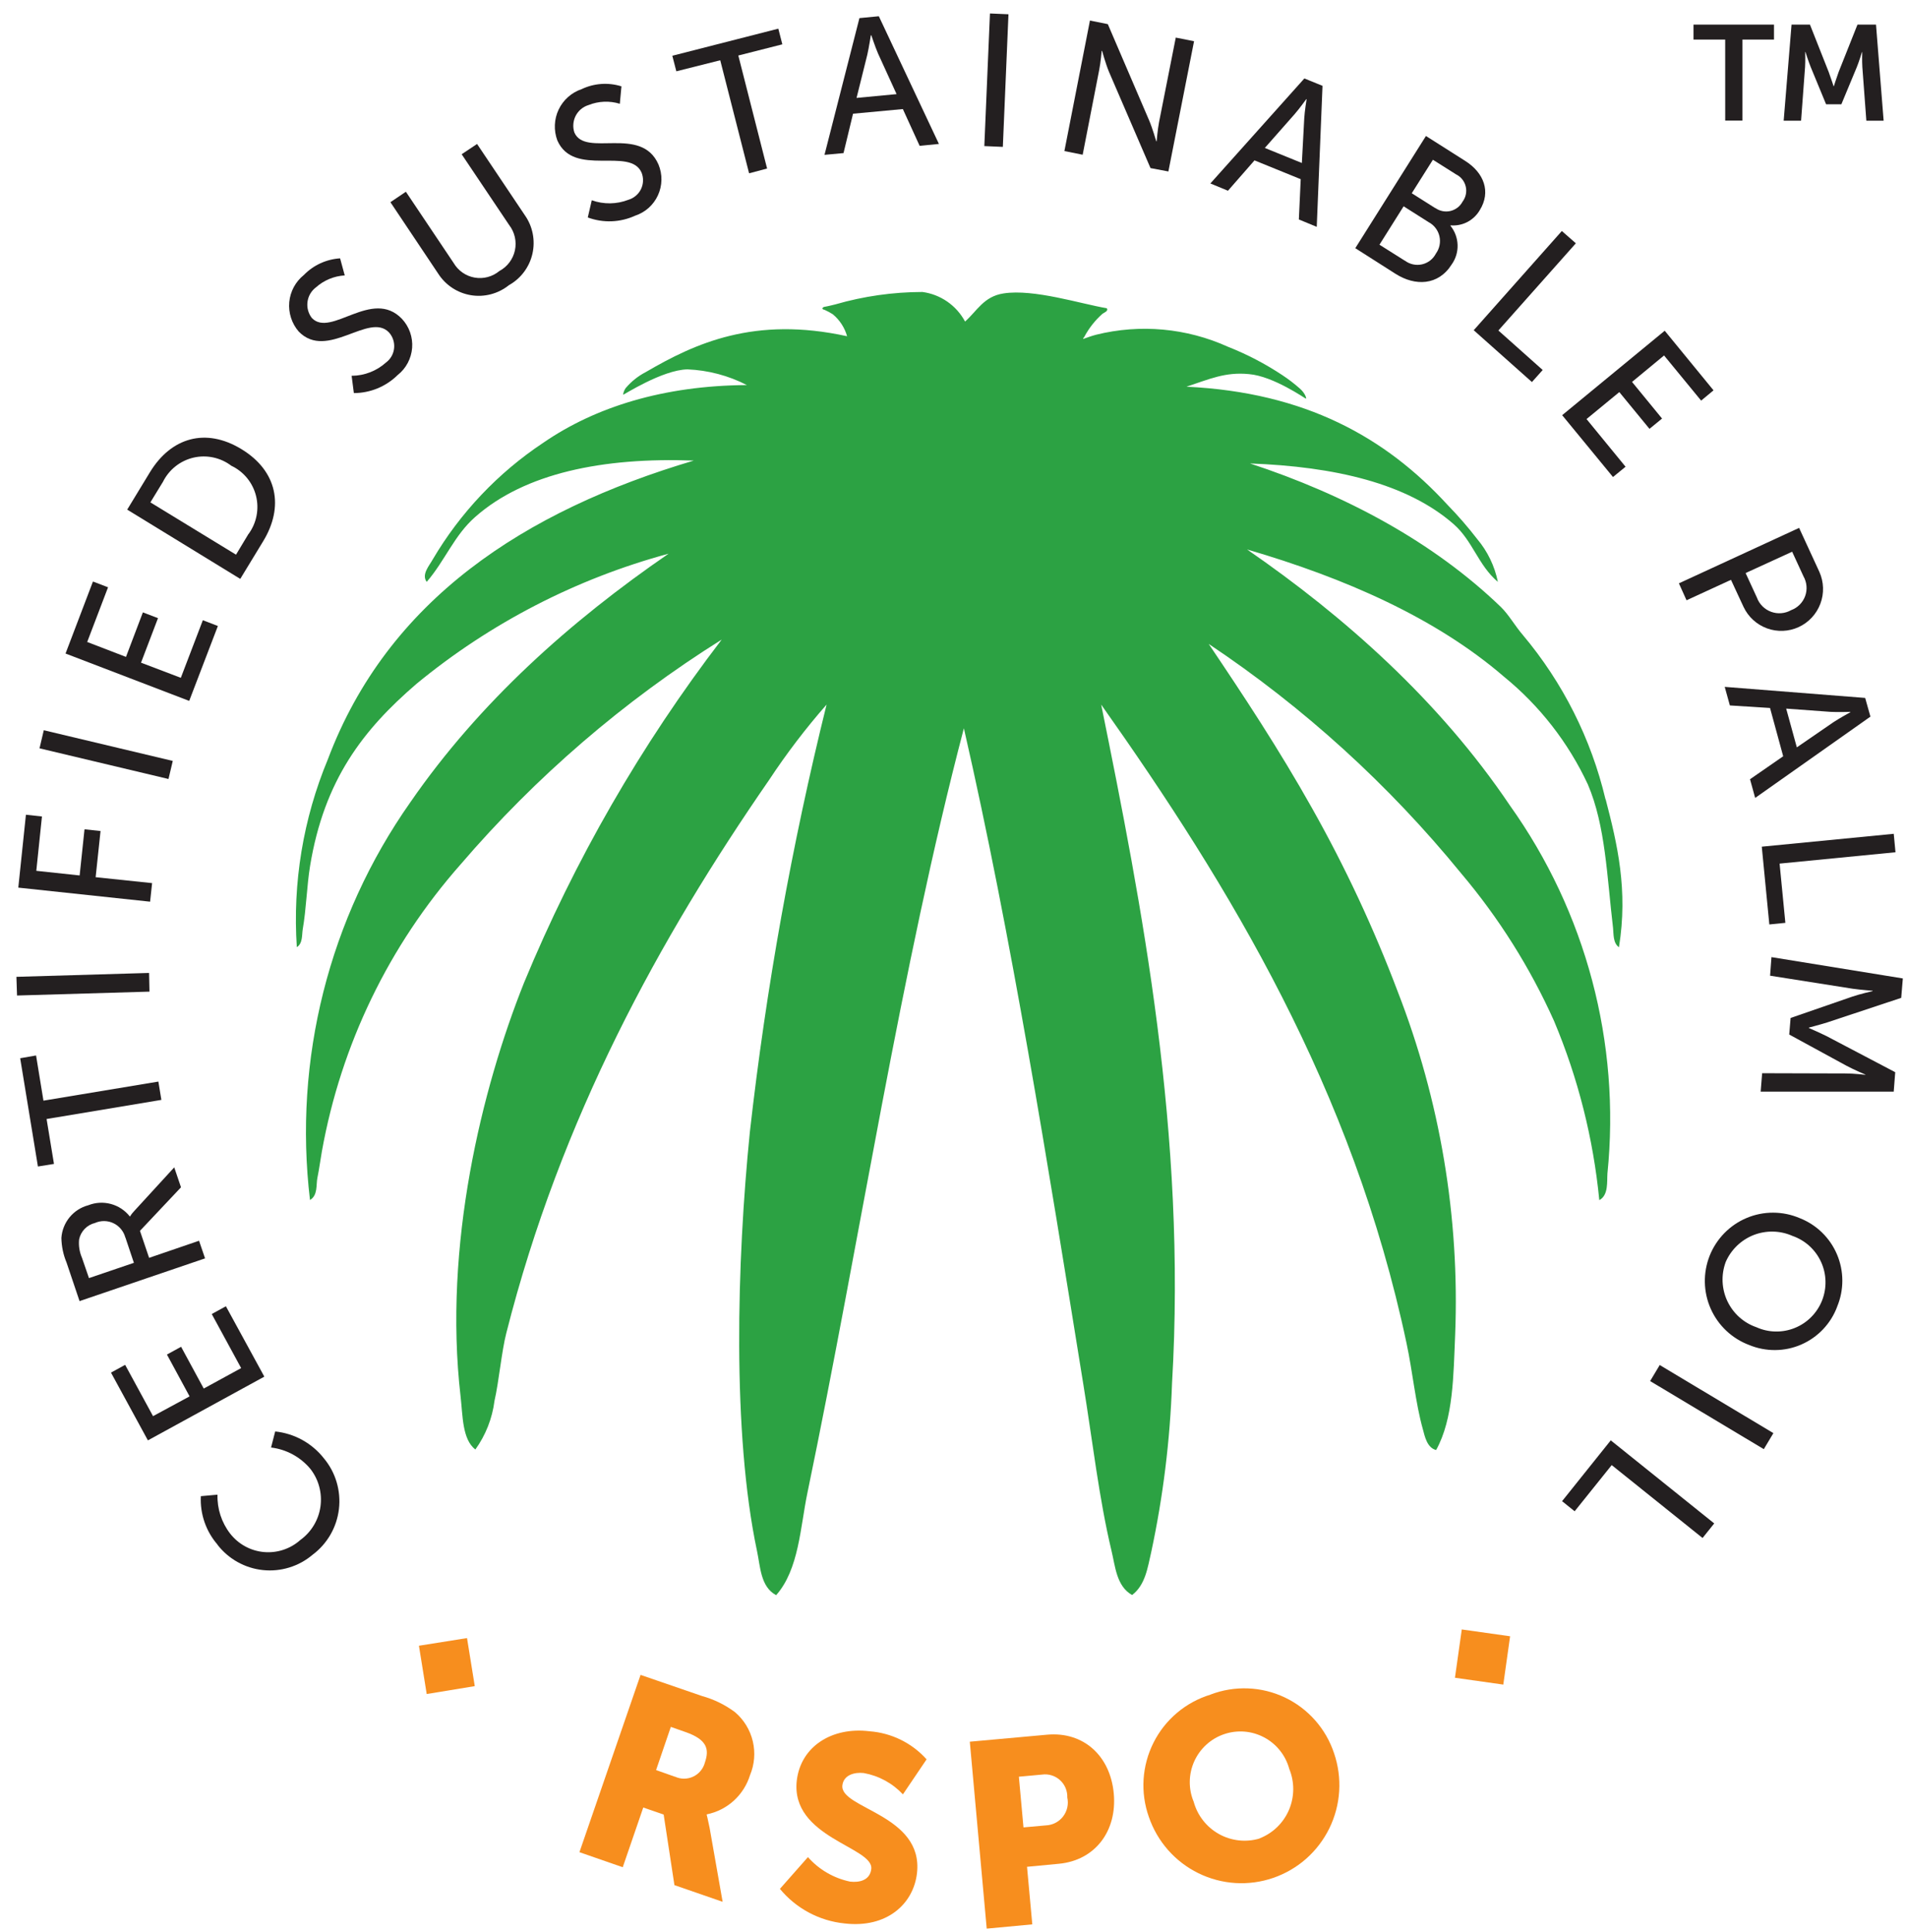 <svg width="79" height="80" viewBox="0 0 79 80" fill="none" xmlns="http://www.w3.org/2000/svg">
<g id="rspo_logo-trademark-colour 1" clip-path="url(#clip0_7799_25383)">
<g id="c">
<g id="Group 644">
<path id="Path 1492" d="M9.015 63.973C8.532 63.419 8.283 62.698 8.32 61.962L9.01 61.9C8.993 62.482 9.178 63.051 9.533 63.511C9.702 63.727 9.912 63.907 10.153 64.039C10.393 64.171 10.658 64.251 10.931 64.276C11.203 64.301 11.478 64.269 11.738 64.183C11.999 64.097 12.238 63.959 12.443 63.776C12.668 63.613 12.858 63.406 13.001 63.167C13.144 62.929 13.238 62.664 13.276 62.388C13.314 62.112 13.296 61.832 13.223 61.563C13.151 61.294 13.024 61.043 12.852 60.825C12.442 60.337 11.862 60.023 11.229 59.947L11.4 59.282C11.793 59.323 12.175 59.442 12.521 59.633C12.868 59.824 13.172 60.083 13.417 60.394C13.658 60.683 13.838 61.018 13.945 61.379C14.052 61.74 14.085 62.119 14.041 62.493C13.997 62.867 13.878 63.228 13.69 63.554C13.502 63.88 13.25 64.164 12.948 64.389C12.666 64.628 12.337 64.808 11.983 64.916C11.63 65.025 11.257 65.061 10.889 65.022C10.521 64.983 10.165 64.87 9.841 64.689C9.518 64.509 9.235 64.265 9.008 63.972" fill="#231F20"/>
<path id="Path 1493" d="M6.127 59.651L4.598 56.845L5.184 56.523L6.34 58.648L7.854 57.829L6.916 56.097L7.502 55.775L8.44 57.505L9.99 56.658L8.772 54.419L9.358 54.097L10.95 57.012L6.127 59.651Z" fill="#231F20"/>
<path id="Path 1494" d="M3.294 53.879L2.756 52.284C2.621 51.961 2.549 51.615 2.543 51.265C2.565 50.952 2.684 50.653 2.884 50.41C3.084 50.168 3.354 49.994 3.658 49.914C3.956 49.796 4.284 49.777 4.594 49.861C4.903 49.944 5.178 50.125 5.377 50.377H5.388C5.44 50.29 5.503 50.21 5.574 50.138L7.218 48.345L7.498 49.171L5.798 50.974L6.177 52.092L8.246 51.384L8.495 52.114L3.294 53.884V53.879ZM5.192 51.25C5.158 51.122 5.096 51.003 5.012 50.901C4.928 50.798 4.822 50.716 4.703 50.659C4.584 50.601 4.453 50.571 4.321 50.569C4.189 50.567 4.058 50.593 3.937 50.647C3.773 50.687 3.624 50.772 3.507 50.893C3.39 51.014 3.31 51.166 3.277 51.331C3.251 51.59 3.293 51.851 3.396 52.09L3.686 52.931L5.547 52.298L5.195 51.248L5.192 51.25Z" fill="#231F20"/>
<path id="Path 1495" d="M1.93 46.342L2.236 48.202L1.571 48.309L0.836 43.826L1.494 43.711L1.8 45.582L6.561 44.792L6.685 45.55L1.93 46.342Z" fill="#231F20"/>
<path id="Path 1496" d="M0.706 41.228L0.68 40.454L6.176 40.293L6.192 41.067L0.706 41.228Z" fill="#231F20"/>
<path id="Path 1497" d="M0.758 36.76L1.074 33.741L1.738 33.814L1.504 36.064L3.299 36.256L3.501 34.344L4.165 34.416L3.962 36.328L6.301 36.573L6.218 37.342L0.758 36.76Z" fill="#231F20"/>
<path id="Rectangle 387" d="M1.814 30.242L1.637 30.991L6.98 32.261L7.157 31.513L1.814 30.242Z" fill="#231F20"/>
<path id="Path 1498" d="M2.715 27.065L3.851 24.083L4.476 24.322L3.612 26.587L5.219 27.205L5.919 25.361L6.545 25.6L5.842 27.444L7.491 28.071L8.403 25.686L9.026 25.925L7.838 29.027L2.715 27.065Z" fill="#231F20"/>
<path id="Path 1499" d="M5.266 21.111L6.214 19.552C7.091 18.118 8.522 17.698 10.005 18.602C11.488 19.506 11.776 20.981 10.902 22.415L9.953 23.974L5.271 21.106L5.266 21.111ZM10.293 22.119C10.459 21.895 10.573 21.636 10.627 21.362C10.681 21.088 10.674 20.806 10.606 20.535C10.538 20.264 10.411 20.012 10.234 19.796C10.057 19.581 9.835 19.407 9.582 19.288C9.361 19.12 9.106 19.003 8.834 18.945C8.562 18.887 8.281 18.89 8.011 18.953C7.741 19.017 7.488 19.139 7.27 19.312C7.052 19.485 6.875 19.704 6.751 19.953L6.23 20.805L9.777 22.971L10.29 22.119H10.293Z" fill="#231F20"/>
<path id="Path 1500" d="M14.577 15.563C15.1 15.558 15.603 15.362 15.992 15.012C16.087 14.941 16.165 14.852 16.223 14.749C16.28 14.646 16.316 14.532 16.327 14.415C16.338 14.298 16.325 14.179 16.288 14.067C16.251 13.955 16.191 13.852 16.112 13.765C15.287 12.908 13.55 14.944 12.373 13.729C12.23 13.563 12.122 13.37 12.055 13.161C11.988 12.953 11.963 12.732 11.983 12.514C12.003 12.296 12.067 12.084 12.17 11.891C12.274 11.698 12.415 11.527 12.586 11.39C12.984 10.981 13.52 10.735 14.089 10.699L14.281 11.406C13.837 11.432 13.415 11.608 13.083 11.905C12.989 11.977 12.909 12.067 12.85 12.17C12.791 12.273 12.753 12.387 12.738 12.505C12.723 12.623 12.731 12.743 12.763 12.857C12.794 12.972 12.848 13.079 12.922 13.173C13.715 13.994 15.416 11.92 16.65 13.204C16.8 13.364 16.915 13.554 16.988 13.761C17.06 13.968 17.09 14.188 17.073 14.406C17.056 14.625 16.994 14.838 16.891 15.032C16.788 15.226 16.646 15.396 16.474 15.531C15.99 16.009 15.338 16.278 14.659 16.279L14.566 15.558L14.577 15.563Z" fill="#231F20"/>
<path id="Path 1501" d="M16.176 8.372L16.814 7.941L18.793 10.892C18.886 11.05 19.012 11.186 19.162 11.29C19.312 11.395 19.483 11.465 19.663 11.496C19.843 11.528 20.028 11.52 20.204 11.473C20.381 11.426 20.545 11.341 20.686 11.225C20.849 11.137 20.991 11.016 21.103 10.868C21.214 10.72 21.292 10.55 21.331 10.369C21.37 10.188 21.369 10 21.328 9.82C21.288 9.639 21.208 9.47 21.095 9.323L19.125 6.388L19.763 5.962L21.738 8.907C21.901 9.136 22.013 9.397 22.068 9.673C22.123 9.949 22.119 10.233 22.057 10.507C21.995 10.781 21.876 11.039 21.707 11.264C21.539 11.489 21.325 11.675 21.08 11.812C20.861 11.987 20.608 12.115 20.337 12.186C20.067 12.257 19.784 12.271 19.507 12.225C19.231 12.179 18.967 12.076 18.733 11.921C18.5 11.767 18.301 11.565 18.15 11.328L16.176 8.377V8.372Z" fill="#231F20"/>
<path id="Path 1502" d="M24.515 8.294C25.008 8.47 25.547 8.463 26.035 8.273C26.147 8.24 26.251 8.183 26.34 8.107C26.43 8.031 26.503 7.938 26.554 7.832C26.605 7.726 26.634 7.611 26.638 7.494C26.642 7.377 26.622 7.26 26.579 7.151C26.102 6.06 23.769 7.364 23.088 5.815C23.012 5.61 22.977 5.391 22.986 5.172C22.995 4.952 23.048 4.737 23.142 4.539C23.236 4.341 23.369 4.163 23.533 4.018C23.697 3.872 23.888 3.761 24.096 3.691C24.611 3.446 25.2 3.405 25.744 3.576L25.677 4.298C25.252 4.167 24.794 4.186 24.381 4.351C24.267 4.385 24.161 4.443 24.07 4.519C23.978 4.596 23.903 4.69 23.848 4.796C23.794 4.902 23.761 5.018 23.752 5.137C23.742 5.256 23.757 5.375 23.795 5.489C24.251 6.533 26.564 5.175 27.279 6.813C27.363 7.016 27.405 7.233 27.401 7.452C27.397 7.671 27.348 7.887 27.257 8.086C27.166 8.285 27.035 8.463 26.872 8.609C26.709 8.754 26.517 8.865 26.31 8.933C25.692 9.216 24.987 9.242 24.35 9.006L24.515 8.294Z" fill="#231F20"/>
<path id="Path 1503" d="M29.837 2.496L28.018 2.953L27.852 2.309L32.243 1.187L32.409 1.836L30.586 2.299L31.778 6.98L31.032 7.177L29.837 2.496Z" fill="#231F20"/>
<path id="Path 1504" d="M37.402 4.517L35.338 4.709L34.944 6.34L34.156 6.413L35.603 0.75L36.407 0.673L38.896 5.961L38.097 6.039L37.402 4.517ZM36.075 1.462C36.075 1.462 35.997 1.971 35.93 2.263L35.484 4.055L37.142 3.898L36.376 2.221C36.256 1.945 36.096 1.462 36.096 1.462H36.08H36.075Z" fill="#231F20"/>
<path id="Rectangle 388" d="M41.01 0.558L40.777 6.05L41.544 6.083L41.777 0.591L41.01 0.558Z" fill="#231F20"/>
<path id="Path 1505" d="M45.146 0.849L45.893 1L47.604 4.985C47.744 5.312 47.899 5.852 47.899 5.852H47.915C47.915 5.852 47.956 5.364 48.013 5.069L48.708 1.557L49.465 1.708L48.402 7.101L47.661 6.961L45.945 2.984C45.803 2.645 45.655 2.106 45.655 2.106H45.639C45.639 2.106 45.597 2.595 45.535 2.901L44.851 6.408L44.094 6.257L45.151 0.859L45.146 0.849Z" fill="#231F20"/>
<path id="Path 1506" d="M53.884 7.421L51.969 6.642L50.87 7.899L50.141 7.598L54.035 3.249L54.787 3.555L54.548 9.395L53.807 9.089L53.884 7.418V7.421ZM54.118 4.101C54.118 4.101 53.817 4.519 53.62 4.74L52.397 6.127L53.931 6.75L54.03 4.906C54.045 4.615 54.128 4.106 54.128 4.106H54.113L54.118 4.101Z" fill="#231F20"/>
<path id="Path 1507" d="M59.075 5.634L60.697 6.663C61.479 7.157 61.771 7.946 61.304 8.699C61.183 8.908 61.005 9.079 60.792 9.192C60.578 9.304 60.336 9.353 60.096 9.333L60.085 9.348C60.268 9.573 60.373 9.852 60.382 10.142C60.392 10.432 60.306 10.717 60.137 10.953C59.583 11.831 58.623 11.857 57.809 11.338L56.145 10.278L59.074 5.628L59.075 5.634ZM58.198 10.793C58.298 10.869 58.414 10.922 58.536 10.949C58.659 10.976 58.786 10.975 58.909 10.948C59.031 10.92 59.146 10.866 59.246 10.789C59.345 10.712 59.426 10.614 59.484 10.502C59.558 10.4 59.609 10.284 59.635 10.16C59.66 10.036 59.659 9.909 59.631 9.786C59.603 9.663 59.549 9.547 59.473 9.447C59.396 9.346 59.3 9.263 59.189 9.204L58.147 8.544L57.146 10.134L58.193 10.794L58.198 10.793ZM59.464 8.616C59.553 8.68 59.655 8.723 59.762 8.744C59.869 8.765 59.98 8.763 60.086 8.738C60.192 8.713 60.292 8.665 60.379 8.599C60.466 8.532 60.537 8.448 60.589 8.351C60.655 8.263 60.702 8.161 60.724 8.053C60.747 7.945 60.746 7.833 60.72 7.725C60.695 7.618 60.647 7.517 60.578 7.43C60.51 7.344 60.423 7.273 60.324 7.224L59.36 6.616L58.484 8.003L59.453 8.616L59.464 8.616Z" fill="#231F20"/>
<path id="Path 1508" d="M64.701 9.567L65.282 10.076L62.072 13.687L63.908 15.323L63.462 15.822L61.051 13.676L64.701 9.567Z" fill="#231F20"/>
<path id="Path 1509" d="M68.963 13.697L70.985 16.165L70.472 16.591L68.936 14.721L67.609 15.817L68.853 17.334L68.332 17.76L67.082 16.238L65.724 17.355L67.341 19.329L66.82 19.755L64.715 17.194L68.963 13.697Z" fill="#231F20"/>
<path id="Path 1510" d="M74.529 21.859L75.371 23.686C75.557 24.102 75.572 24.576 75.411 25.003C75.251 25.43 74.929 25.777 74.516 25.968C74.102 26.159 73.629 26.179 73.201 26.023C72.773 25.867 72.424 25.548 72.229 25.135L71.708 24.013L69.867 24.86L69.551 24.158L74.537 21.859H74.529ZM72.782 24.747C72.831 24.883 72.909 25.005 73.011 25.107C73.112 25.208 73.235 25.287 73.369 25.336C73.504 25.386 73.648 25.406 73.791 25.394C73.934 25.383 74.073 25.34 74.197 25.27C74.331 25.221 74.452 25.144 74.553 25.043C74.653 24.943 74.731 24.821 74.78 24.688C74.829 24.554 74.848 24.412 74.836 24.27C74.824 24.128 74.781 23.99 74.711 23.867L74.242 22.849L72.314 23.732L72.782 24.747Z" fill="#231F20"/>
<path id="Path 1511" d="M73.871 31.32L73.326 29.32L71.662 29.215L71.449 28.446L77.267 28.904L77.485 29.678L72.71 33.045L72.497 32.271L73.871 31.32ZM76.645 29.481C76.645 29.481 76.132 29.497 75.836 29.481L73.995 29.346L74.436 30.951L75.955 29.907C76.199 29.746 76.65 29.497 76.65 29.497V29.481H76.645Z" fill="#231F20"/>
<path id="Path 1512" d="M78.451 34.531L78.523 35.295L73.722 35.765L73.961 38.218L73.297 38.285L72.984 35.064L78.451 34.531Z" fill="#231F20"/>
<path id="Path 1513" d="M78.828 40.515L78.76 41.325L75.696 42.342C75.383 42.441 74.939 42.555 74.939 42.555V42.576C74.939 42.576 75.359 42.757 75.655 42.903L78.512 44.404L78.45 45.21H72.938L72.999 44.446L76.468 44.456C76.805 44.456 77.277 44.513 77.277 44.513V44.503C77.277 44.503 76.784 44.294 76.496 44.138L74.121 42.844L74.178 42.158L76.731 41.275C77.031 41.17 77.576 41.046 77.576 41.046V41.031C77.576 41.031 77.088 40.994 76.752 40.947L73.328 40.407L73.385 39.638L78.83 40.521L78.828 40.515Z" fill="#231F20"/>
<path id="Path 1514" d="M76.106 54.118C75.976 54.465 75.777 54.782 75.522 55.051C75.267 55.32 74.96 55.534 74.621 55.682C74.282 55.83 73.916 55.908 73.546 55.911C73.176 55.915 72.808 55.844 72.466 55.703C72.114 55.572 71.791 55.371 71.516 55.113C71.242 54.855 71.022 54.545 70.869 54.2C70.716 53.856 70.633 53.484 70.626 53.108C70.618 52.731 70.686 52.356 70.824 52.006C70.963 51.656 71.171 51.337 71.434 51.068C71.698 50.799 72.012 50.585 72.359 50.44C72.707 50.294 73.079 50.22 73.455 50.221C73.832 50.222 74.204 50.298 74.55 50.445C74.896 50.58 75.211 50.782 75.477 51.041C75.743 51.299 75.955 51.608 76.1 51.95C76.245 52.292 76.32 52.66 76.321 53.031C76.322 53.403 76.249 53.77 76.106 54.113M71.486 52.274C71.391 52.535 71.348 52.811 71.361 53.089C71.374 53.365 71.441 53.637 71.56 53.888C71.679 54.138 71.846 54.363 72.052 54.548C72.259 54.733 72.499 54.875 72.761 54.965C73.012 55.078 73.282 55.139 73.557 55.143C73.831 55.148 74.104 55.097 74.358 54.993C74.612 54.89 74.843 54.736 75.036 54.54C75.229 54.345 75.381 54.112 75.482 53.857C75.582 53.601 75.631 53.327 75.623 53.052C75.616 52.777 75.553 52.507 75.438 52.257C75.323 52.007 75.159 51.783 74.956 51.599C74.752 51.414 74.514 51.273 74.254 51.183C74.001 51.071 73.728 51.01 73.452 51.005C73.175 50.999 72.9 51.048 72.642 51.149C72.385 51.251 72.15 51.403 71.951 51.596C71.753 51.789 71.594 52.019 71.485 52.274" fill="#231F20"/>
<path id="Rectangle 389" d="M68.756 56.531L68.359 57.195L73.068 60.015L73.465 59.351L68.756 56.531Z" fill="#231F20"/>
<path id="Path 1515" d="M71.014 63.091L70.531 63.694L66.767 60.675L65.232 62.587L64.711 62.169L66.728 59.65L71.014 63.091Z" fill="#231F20"/>
<g id="Group 643">
<path id="Path 1516" d="M26.53 69.361L29.083 70.239C29.577 70.375 30.041 70.603 30.452 70.91C30.818 71.223 31.075 71.644 31.186 72.114C31.297 72.583 31.256 73.075 31.069 73.52C30.943 73.926 30.71 74.291 30.395 74.576C30.08 74.861 29.694 75.056 29.277 75.14V75.161C29.277 75.161 29.324 75.337 29.397 75.701L29.936 78.761L27.939 78.07L27.493 75.147L26.648 74.856L25.798 77.329L24.004 76.706L26.534 69.37L26.53 69.361ZM27.956 73.575C28.075 73.631 28.204 73.661 28.335 73.661C28.466 73.661 28.596 73.633 28.715 73.577C28.834 73.522 28.939 73.44 29.023 73.339C29.107 73.238 29.168 73.12 29.201 72.993C29.392 72.442 29.294 72.042 28.397 71.73L27.79 71.517L27.179 73.305L27.957 73.58L27.956 73.575Z" fill="#F78E1E"/>
<path id="Path 1517" d="M33.47 76.91C33.927 77.427 34.538 77.782 35.212 77.924C35.601 77.971 36.041 77.871 36.093 77.402C36.202 76.487 32.734 76.108 33.008 73.734C33.179 72.31 34.486 71.51 36.016 71.698C36.926 71.764 37.776 72.181 38.385 72.861L37.405 74.311C36.973 73.85 36.404 73.54 35.782 73.428C35.398 73.386 34.949 73.505 34.897 73.937C34.783 74.908 38.267 75.142 37.987 77.579C37.837 78.862 36.727 79.859 34.99 79.657C33.943 79.552 32.979 79.037 32.309 78.225L33.47 76.91Z" fill="#F78E1E"/>
<path id="Path 1518" d="M40.176 72.13L43.38 71.84C44.884 71.705 45.994 72.713 46.139 74.271C46.284 75.83 45.366 77.046 43.863 77.186L42.546 77.311L42.764 79.695L40.876 79.872L40.176 72.136V72.13ZM43.328 75.596C43.467 75.59 43.602 75.554 43.725 75.49C43.848 75.427 43.956 75.337 44.04 75.227C44.124 75.117 44.184 74.989 44.214 74.854C44.244 74.718 44.244 74.578 44.214 74.442C44.219 74.308 44.195 74.173 44.143 74.048C44.091 73.924 44.012 73.812 43.912 73.722C43.812 73.631 43.694 73.563 43.565 73.524C43.436 73.484 43.3 73.473 43.167 73.492L42.208 73.58L42.399 75.679L43.328 75.596Z" fill="#F78E1E"/>
<path id="Path 1519" d="M50.148 70.178C50.642 69.989 51.17 69.902 51.699 69.923C52.228 69.943 52.747 70.071 53.225 70.298C53.704 70.526 54.131 70.847 54.482 71.245C54.833 71.642 55.099 72.106 55.266 72.61C55.439 73.115 55.51 73.648 55.477 74.181C55.444 74.714 55.306 75.235 55.072 75.714C54.837 76.193 54.511 76.622 54.112 76.975C53.712 77.328 53.247 77.598 52.743 77.771C52.24 77.944 51.707 78.016 51.175 77.983C50.644 77.949 50.124 77.811 49.645 77.576C49.167 77.342 48.739 77.015 48.387 76.615C48.035 76.214 47.765 75.749 47.592 75.244C47.415 74.744 47.341 74.213 47.375 73.683C47.409 73.154 47.55 72.637 47.789 72.164C48.028 71.69 48.36 71.27 48.766 70.93C49.171 70.589 49.642 70.334 50.148 70.18M52.18 76.134C52.451 76.028 52.699 75.87 52.908 75.667C53.117 75.464 53.283 75.222 53.398 74.954C53.512 74.686 53.572 74.397 53.574 74.106C53.576 73.814 53.52 73.525 53.409 73.256C53.334 72.978 53.203 72.719 53.023 72.495C52.844 72.27 52.621 72.085 52.367 71.951C52.114 71.816 51.836 71.735 51.55 71.712C51.264 71.69 50.976 71.727 50.705 71.82C50.433 71.913 50.184 72.061 49.972 72.255C49.76 72.449 49.59 72.684 49.472 72.946C49.355 73.208 49.292 73.492 49.288 73.779C49.284 74.067 49.339 74.352 49.45 74.617C49.527 74.899 49.659 75.162 49.839 75.391C50.019 75.621 50.242 75.812 50.497 75.954C50.751 76.096 51.032 76.185 51.321 76.217C51.61 76.249 51.903 76.222 52.182 76.139" fill="#F78E1E"/>
<path id="Path 1520" fill-rule="evenodd" clip-rule="evenodd" d="M19.668 69.829L17.677 70.156L17.355 68.156L19.347 67.839L19.668 69.829Z" fill="#F78E1E"/>
<path id="Rectangle 390" d="M60.556 67.481L60.273 69.482L62.276 69.765L62.558 67.764L60.556 67.481Z" fill="#F78E1E"/>
</g>
<path id="Path 1521" d="M66.51 33.102C65.916 30.598 64.744 28.269 63.089 26.301C62.751 25.907 62.502 25.455 62.176 25.138C59.366 22.431 55.71 20.483 51.784 19.194C55.3 19.324 58.287 20.02 60.215 21.703C61.009 22.395 61.232 23.403 62.051 24.098C61.919 23.444 61.625 22.834 61.195 22.324C60.815 21.831 60.406 21.36 59.971 20.914C57.399 18.108 54.066 16.248 49.15 16.015C50.103 15.701 50.757 15.397 51.737 15.493C52.753 15.576 54.075 16.511 54.102 16.511C54.128 16.511 54.081 16.293 53.841 16.085C53.614 15.885 53.373 15.701 53.12 15.534C52.413 15.066 51.659 14.672 50.87 14.361C49.157 13.585 47.234 13.41 45.41 13.862C45.229 13.909 45.045 13.976 44.871 14.038C44.871 13.986 44.918 13.971 44.933 13.924C45.121 13.578 45.368 13.266 45.662 13.004C45.719 12.952 45.937 12.885 45.849 12.765C44.791 12.589 42.827 11.954 41.571 12.152C40.751 12.277 40.472 12.883 39.979 13.316C39.802 12.987 39.55 12.704 39.243 12.491C38.936 12.278 38.584 12.142 38.214 12.092C36.993 12.094 35.778 12.267 34.605 12.606C34.605 12.606 34.278 12.689 34.164 12.705C34.133 12.705 34.071 12.736 34.071 12.777C34.071 12.819 34.133 12.819 34.164 12.834C34.281 12.886 34.393 12.947 34.501 13.016C34.786 13.252 34.992 13.569 35.092 13.925C31.255 13.084 28.797 14.216 26.757 15.406C26.436 15.572 26.15 15.8 25.917 16.076C25.861 16.157 25.825 16.249 25.813 16.347C25.813 16.373 27.43 15.318 28.478 15.297C29.336 15.332 30.177 15.554 30.941 15.947C27.488 15.968 24.657 16.856 22.505 18.337C20.63 19.582 19.063 21.237 17.92 23.179C17.791 23.418 17.448 23.791 17.677 24.098C18.439 23.215 18.817 22.167 19.694 21.402C21.742 19.599 24.962 18.934 28.742 19.074C21.716 21.157 16.064 24.852 13.582 31.446C12.559 33.904 12.119 36.566 12.296 39.224C12.545 39.078 12.504 38.709 12.54 38.493C12.69 37.63 12.71 36.69 12.845 35.864C13.431 32.3 15.039 30.226 17.248 28.325C20.309 25.803 23.872 23.964 27.698 22.93C23.638 25.72 19.863 29.076 17.001 33.222C13.63 38.01 12.148 43.879 12.842 49.697C13.174 49.505 13.091 49.053 13.148 48.782C13.226 48.403 13.273 48.024 13.335 47.681C14.126 43.267 16.114 39.157 19.08 35.799C22.197 32.166 25.843 29.028 29.897 26.488C26.56 30.846 23.807 35.623 21.709 40.698C19.956 45.088 18.359 51.587 19.08 57.832C19.173 58.638 19.147 59.607 19.692 60.03C20.12 59.435 20.393 58.742 20.485 58.014C20.666 57.231 20.78 55.962 20.973 55.214C23.229 46.303 27.329 38.853 31.857 32.307C32.58 31.211 33.377 30.166 34.242 29.179C32.799 35.004 31.737 40.917 31.064 46.88C30.524 52.221 30.328 59.356 31.359 64.228C31.499 64.877 31.504 65.719 32.153 66.062C33.101 64.992 33.153 63.236 33.449 61.822C35.653 51.213 37.304 40.167 39.93 30.161C41.901 38.765 43.399 48.17 44.882 57.354C45.256 59.651 45.53 62.071 46.044 64.217C46.2 64.851 46.246 65.693 46.899 66.056C47.449 65.638 47.542 64.923 47.692 64.274C48.184 61.977 48.472 59.64 48.553 57.292C49.16 46.956 47.298 37.472 45.618 29.18C50.944 36.708 56.041 45.093 58.27 55.64C58.52 56.809 58.639 58.108 58.945 59.194C59.022 59.485 59.121 59.963 59.494 60.051C60.215 58.742 60.209 56.954 60.282 55.271C60.472 50.421 59.662 45.585 57.902 41.063C56.913 38.447 55.728 35.909 54.355 33.473C52.991 31.041 51.498 28.781 50.072 26.667C54.008 29.294 57.532 32.495 60.526 36.164C62.091 38.014 63.389 40.076 64.381 42.289C65.374 44.651 66.005 47.151 66.253 49.702C66.642 49.499 66.566 48.922 66.59 48.6C67.139 43.194 65.701 37.772 62.546 33.352C59.628 29.019 55.691 25.532 51.662 22.755C55.717 23.939 59.481 25.591 62.297 28.018C63.781 29.225 64.973 30.755 65.781 32.491C66.51 34.195 66.569 36.289 66.823 38.434C66.849 38.684 66.818 39.052 67.067 39.229C67.451 36.86 66.999 34.953 66.517 33.104" fill="#2CA243"/>
<path id="Path 1522" d="M71.468 1.638H70.156V1.02H73.49V1.638H72.184V4.993H71.469L71.468 1.638Z" fill="#231F20"/>
<path id="Path 1523" d="M74.202 1.02H74.98L75.757 2.984C75.845 3.223 75.959 3.571 75.959 3.571H75.97C75.97 3.571 76.079 3.223 76.167 2.984L76.948 1.02H77.716L78.032 5H77.316L77.15 2.776C77.134 2.511 77.145 2.158 77.145 2.158H77.134C77.134 2.158 77.015 2.548 76.922 2.776L76.281 4.319H75.648L75.011 2.776C74.918 2.548 74.793 2.153 74.793 2.153H74.782C74.782 2.153 74.793 2.518 74.777 2.776L74.612 5H73.891L74.217 1.02H74.202Z" fill="#231F20"/>
</g>
</g>
</g>
<defs>
<clipPath id="clip0_7799_25383">
<rect width="78.147" height="79.314" fill="white" transform="translate(0.672 0.558)"/>
</clipPath>
</defs>
</svg>
